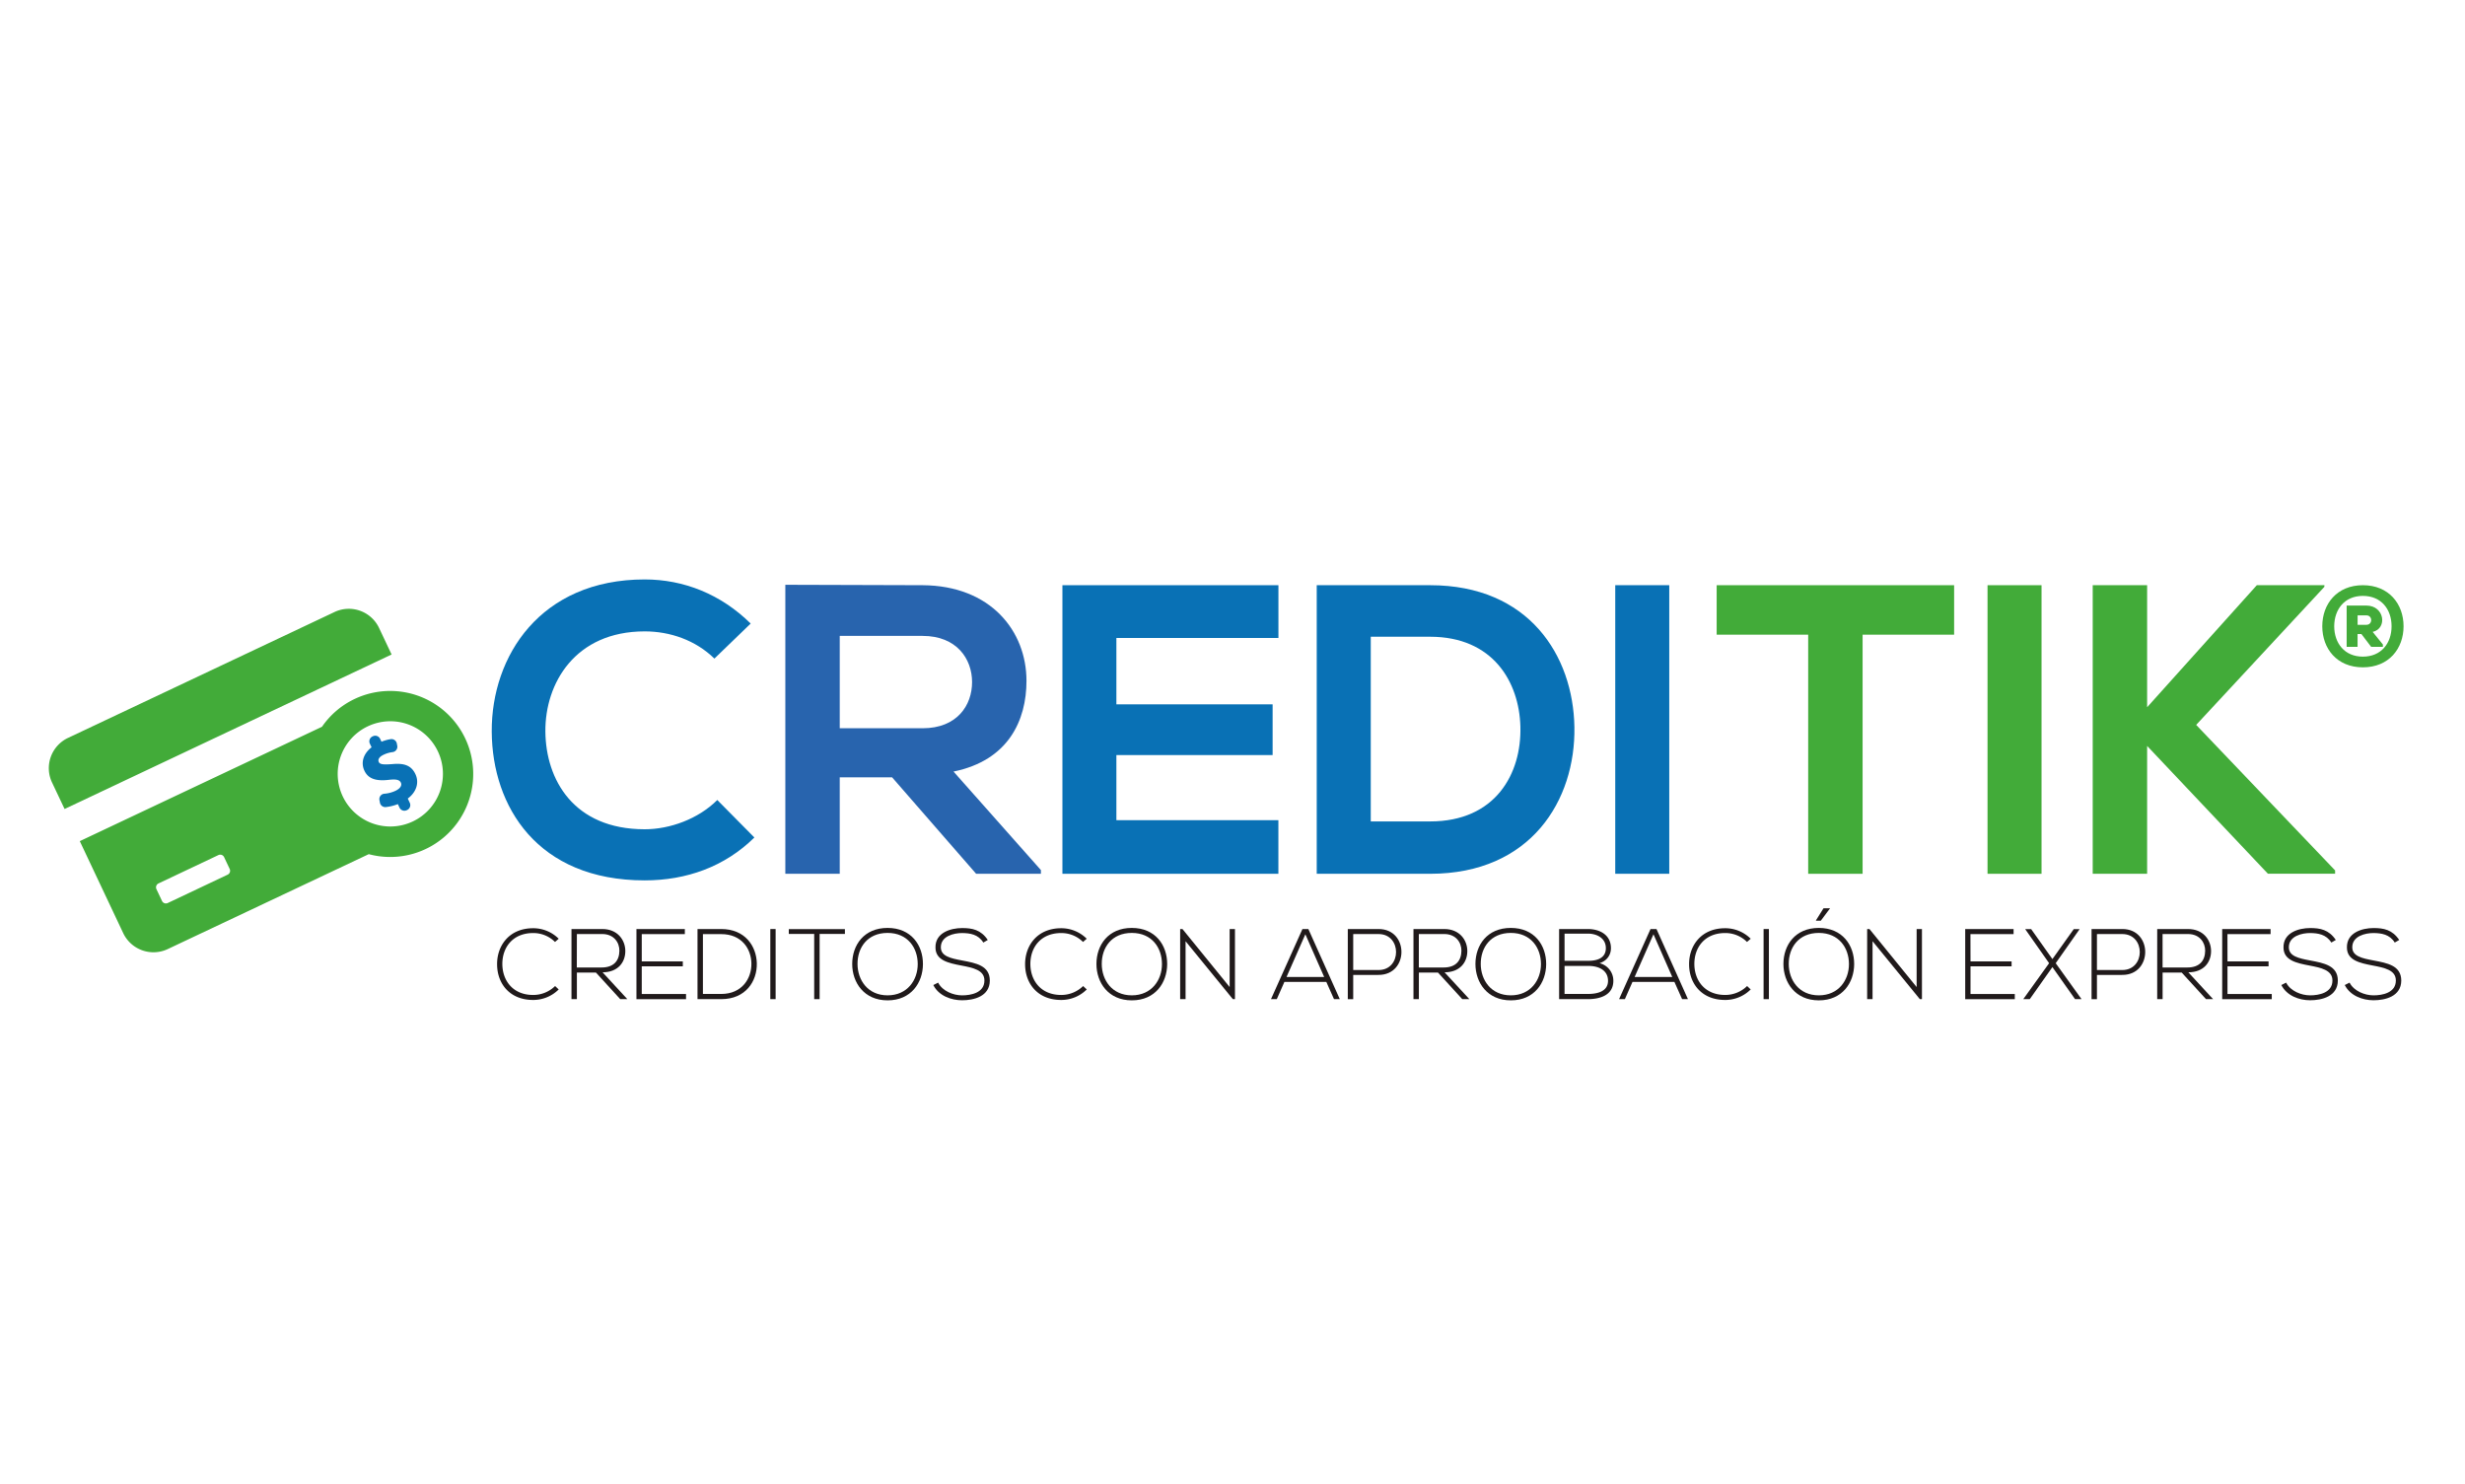 <svg id="Capa_1" data-name="Capa 1" xmlns="http://www.w3.org/2000/svg" xmlns:xlink="http://www.w3.org/1999/xlink" viewBox="0 0 2000 1204"><defs><style>.cls-1{fill:none;}.cls-2{clip-path:url(#clip-path);}.cls-3{clip-path:url(#clip-path-3);}.cls-4{fill:#0971b5;}.cls-5{fill:#2864ae;}.cls-6{fill:#42ab39;}.cls-7{fill:#201a1b;}</style><clipPath id="clip-path"><rect class="cls-1" x="-2228.31" y="-1635.54" width="2351.08" height="1816.75"/></clipPath><clipPath id="clip-path-3"><rect class="cls-1" x="-2180.21" y="-291.75" width="2254.88" height="1742.41"/></clipPath></defs><title>logos SVG</title><path class="cls-4" d="M612.07,679.48c-24.08,23.75-55.19,34.79-89,34.79-87,0-123.75-59.87-124.09-120.74-.33-61.22,39.47-123.42,124.09-123.42,31.78,0,61.88,12,86,35.79l-29.43,28.42c-15.39-15.05-36.13-22.07-56.53-22.07-56.52,0-80.94,42.14-80.61,81.28.34,38.79,22.75,79.27,80.61,79.27,20.4,0,43.48-8.36,58.87-23.75Z"/><path class="cls-5" d="M844.55,708.92H792L723.8,630.65H681.33v78.27H637.18V474.45c37.12,0,74.25.34,111.38.34,55.19.33,84.28,37.12,84.28,77.6,0,32.1-14.71,64.55-59.2,73.58l70.91,79.94Zm-163.22-193v74.93h67.23c28.09,0,40.14-18.73,40.14-37.45s-12.38-37.48-40.14-37.48Z"/><path class="cls-4" d="M1037.23,708.92H862V474.79h175.26V517.6H905.79v53.85h126.76V612.6H905.79v52.83h131.44Z"/><path class="cls-4" d="M1277.41,589.84c1,59.21-35.12,119.08-117.07,119.08h-92V474.79h92C1240.62,474.79,1276.41,532,1277.41,589.84Zm-165.23,76.6h48.16c53.19,0,74.26-38.8,73.25-76.93-1-36.46-22.4-72.91-73.25-72.91h-48.16Z"/><path class="cls-4" d="M1310.54,708.92V474.79h43.83V708.92Z"/><path class="cls-6" d="M1467.09,514.92h-74.26V474.79h192.66v40.13h-74.25v194h-44.15Z"/><path class="cls-6" d="M1612.6,708.92V474.79h43.82V708.92Z"/><path class="cls-6" d="M1885.89,476.12l-104,112,112.72,118.07v2.68h-54.52l-98-103.68V708.92h-44.15V474.79h44.15v99l89-99h54.86Z"/><path class="cls-6" d="M1950.15,508.1c0,18.08-11.87,33.32-33,33.32s-32.95-15.24-32.95-33.32,11.87-33.31,32.95-33.31S1950.15,490,1950.15,508.1Zm-33,24.64c14.87,0,23.27-10.85,23.27-24.64s-8.4-24.64-23.27-24.64-23.18,10.86-23.27,24.64C1893.93,521.89,1902.32,532.74,1917.11,532.74Zm7.94-20.07c12.15-2.74,9.67-21.36-5.11-21.36h-16v33.5h8.85V514.4h3.11l7.93,10.41h9.5v-1.92Zm-5.11-13.42c5.2,0,5.2,7.67,0,7.67h-7.12v-7.67Z"/><path class="cls-7" d="M453.31,802.75a29.3,29.3,0,0,1-20.73,8.54c-19.18,0-29.18-13.42-29.26-28.78-.17-15.2,9.75-29.42,29.26-29.42a29.29,29.29,0,0,1,20.73,8.53l-3,2.61A24.9,24.9,0,0,0,432.58,757c-16.58,0-25.12,11.7-25,25.36.17,13.33,8.62,24.87,25,24.87a25.38,25.38,0,0,0,17.8-7.24Z"/><path class="cls-7" d="M509,810.63h-5.77l-19.67-21.54H468.06v21.54h-4.39V753.74h25c12.35,0,18.61,8.85,18.69,17.71.08,9.27-6,17.4-18.45,17.4Zm-41-25.69h20.16c9.91,0,14.3-5.6,14.39-13.57.08-6.66-4.48-13.57-13.9-13.57H468.06Z"/><path class="cls-7" d="M520.7,780H554v4H520.7v22.44h35.92v4.22H516.38V753.74h39.27v4.13H520.7Z"/><path class="cls-7" d="M614.05,781.53c.32,14.47-8.94,29.1-28.86,29.1H565.93V753.74h19.26C604.46,753.74,613.72,767.56,614.05,781.53Zm-43.73-23.66v48.54h14.87c16.91,0,24.72-12.68,24.47-24.88-.24-11.87-8-23.66-24.47-23.66Z"/><path class="cls-7" d="M625,810.63V753.74h4.31v56.89Z"/><path class="cls-7" d="M660.6,757.72H640v-3.9h45.52v3.9H665v52.91h-4.4Z"/><path class="cls-7" d="M748.84,782.27c-.08,15-9.59,29.34-28.7,29.34s-28.69-14.48-28.69-29.51c0-15.28,9.51-29.26,28.69-29.26S748.92,766.91,748.84,782.27Zm-53.08-.08c.08,12.84,8.21,25.35,24.38,25.35s24.47-12.51,24.47-25.35c0-13.17-8.13-25.29-24.47-25.29S695.68,768.77,695.76,782.19Z"/><path class="cls-7" d="M797.82,764.71C793.67,758,787,757.07,780.59,757c-6.67,0-17.23,2.43-17.23,11.54,0,7.24,7.8,8.94,17.39,10.73,11,2.11,22.35,4.07,22.35,16.34-.08,12.84-13,15.93-22.51,15.93-8.86,0-19-3.67-23.33-12.36l3.9-1.95c3.49,6.91,12.44,10.32,19.43,10.32s18.12-1.95,18.12-12c.09-8.54-9.34-10.41-18.7-12.19-10.4-2-21-4.16-21-14.64-.24-12,12.28-15.77,21.63-15.77,8.13,0,15.19,1.3,20.81,9.67Z"/><path class="cls-7" d="M881.76,802.75A29.3,29.3,0,0,1,861,811.29c-19.19,0-29.19-13.42-29.27-28.78-.16-15.2,9.76-29.42,29.27-29.42a29.28,29.28,0,0,1,20.72,8.53l-3,2.61A24.86,24.86,0,0,0,861,757c-16.59,0-25.12,11.7-25,25.36.16,13.33,8.62,24.87,25,24.87a25.38,25.38,0,0,0,17.8-7.24Z"/><path class="cls-7" d="M947,782.27c-.09,15-9.6,29.34-28.7,29.34s-28.69-14.48-28.69-29.51c0-15.28,9.51-29.26,28.69-29.26S947.08,766.91,947,782.27Zm-53.08-.08c.08,12.84,8.21,25.35,24.38,25.35s24.47-12.51,24.47-25.35c0-13.17-8.13-25.29-24.47-25.29S893.84,768.77,893.92,782.19Z"/><path class="cls-7" d="M959.4,753.74l38.29,47.07V753.74H1002v56.89h-1.72l-38.36-47v47h-4.39V753.74Z"/><path class="cls-7" d="M1082.37,810.63l-6.26-14h-34l-6.17,14h-4.72l25.53-56.89h4.79l25.52,56.89Zm-8-18L1059.12,758l-15.28,34.64Z"/><path class="cls-7" d="M1097.94,791v19.67h-4.39V753.74h25c24.7,0,24.7,37.22,0,37.22Zm0-33.16V787h20.57c18.93,0,18.93-29.18,0-29.18Z"/><path class="cls-7" d="M1192.19,810.63h-5.77l-19.67-21.54h-15.53v21.54h-4.39V753.74h25c12.35,0,18.61,8.85,18.69,17.71.09,9.27-6,17.4-18.45,17.4Zm-41-25.69h20.16c9.91,0,14.3-5.6,14.39-13.57.08-6.66-4.48-13.57-13.9-13.57h-20.65Z"/><path class="cls-7" d="M1254.5,782.27c-.09,15-9.59,29.34-28.69,29.34s-28.7-14.48-28.7-29.51c0-15.28,9.51-29.26,28.7-29.26S1254.57,766.91,1254.5,782.27Zm-53.08-.08c.08,12.84,8.21,25.35,24.39,25.35s24.46-12.51,24.46-25.35c0-13.17-8.13-25.29-24.46-25.29S1201.33,768.77,1201.42,782.19Z"/><path class="cls-7" d="M1307.05,769.27c0,5.85-3.58,10.4-9.27,12.19A14.55,14.55,0,0,1,1309,795.77c0,11.69-10.89,14.86-20.64,14.86H1265V753.74h23.33C1297.94,753.74,1307.05,758.45,1307.05,769.27Zm-37.64,10.24h19.51c6.83,0,14-2.12,14-10.24,0-8.3-7.49-11.8-14.55-11.8h-18.95Zm0,26.9h18.95c7.15,0,16.33-1.71,16.33-10.73-.08-8.86-8.12-12-15.77-12h-19.51Z"/><path class="cls-7" d="M1364.8,810.63l-6.26-14h-34l-6.18,14h-4.71l25.52-56.89H1344l25.53,56.89Zm-8-18L1341.56,758l-15.28,34.64Z"/><path class="cls-7" d="M1420.45,802.75a29.3,29.3,0,0,1-20.73,8.54c-19.18,0-29.19-13.42-29.26-28.78-.17-15.2,9.75-29.42,29.26-29.42a29.29,29.29,0,0,1,20.73,8.53l-3,2.61a24.9,24.9,0,0,0-17.72-7.24c-16.59,0-25.12,11.7-25,25.36.16,13.33,8.61,24.87,25,24.87a25.36,25.36,0,0,0,17.8-7.24Z"/><path class="cls-7" d="M1430.9,810.63V753.74h4.31v56.89Z"/><path class="cls-7" d="M1475.71,752.84c19.17,0,28.77,14.07,28.69,29.43-.09,15-9.59,29.34-28.69,29.34S1447,797.13,1447,782.1C1447,766.82,1456.52,752.84,1475.71,752.84Zm0,4.06c-16.35,0-24.48,11.87-24.39,25.29.07,12.84,8.21,25.35,24.39,25.35s24.46-12.51,24.46-25.35C1500.17,769,1492,756.9,1475.71,756.9Zm1.62-9.91,7.47-10v-.08h-5.27l-6.11,9.75V747Z"/><path class="cls-7" d="M1516.8,753.74l38.28,47.07V753.74h4.31v56.89h-1.71l-38.37-47v47h-4.38V753.74Z"/><path class="cls-7" d="M1598.79,780h33.33v4h-33.33v22.44h35.93v4.22h-40.23V753.74h39.25v4.13h-35Z"/><path class="cls-7" d="M1682.56,753.82h4.71v.08l-19.35,27.56,20.9,29.09v.08h-5.2l-18.38-26-18.37,26h-5.21v-.08l20.9-29.09-19.35-27.56v-.08h4.8l17.23,24.3Z"/><path class="cls-7" d="M1701.37,791v19.67H1697V753.74h25c24.72,0,24.72,37.22,0,37.22Zm0-33.16V787h20.56c18.94,0,18.94-29.18,0-29.18Z"/><path class="cls-7" d="M1795.62,810.63h-5.76l-19.68-21.54h-15.53v21.54h-4.38V753.74h25c12.36,0,18.61,8.85,18.7,17.71.08,9.27-6,17.4-18.45,17.4Zm-41-25.69h20.16c9.92,0,14.31-5.6,14.4-13.57.07-6.66-4.48-13.57-13.91-13.57h-20.65Z"/><path class="cls-7" d="M1807.29,780h33.33v4h-33.33v22.44h35.93v4.22H1803V753.74h39.26v4.13h-35Z"/><path class="cls-7" d="M1891.54,764.71c-4.14-6.67-10.8-7.64-17.23-7.72-6.67,0-17.23,2.43-17.23,11.54,0,7.24,7.81,8.94,17.39,10.73,11,2.11,22.36,4.07,22.36,16.34-.09,12.84-13,15.93-22.52,15.93-8.85,0-18.94-3.67-23.33-12.36l3.9-1.95c3.5,6.91,12.44,10.32,19.43,10.32s18.13-1.95,18.13-12c.07-8.54-9.36-10.41-18.7-12.19-10.4-2-21-4.16-21-14.64-.25-12,12.27-15.77,21.62-15.77,8.12,0,15.2,1.3,20.81,9.67Z"/><path class="cls-7" d="M1943,764.71c-4.14-6.67-10.8-7.64-17.23-7.72-6.67,0-17.23,2.43-17.23,11.54,0,7.24,7.8,8.94,17.39,10.73,11,2.11,22.36,4.07,22.36,16.34-.09,12.84-13,15.93-22.52,15.93-8.85,0-18.93-3.67-23.33-12.36l3.91-1.95c3.49,6.91,12.43,10.32,19.42,10.32s18.13-1.95,18.13-12c.08-8.54-9.35-10.41-18.7-12.19-10.41-2-21-4.16-21-14.64-.24-12,12.27-15.77,21.62-15.77,8.13,0,15.2,1.3,20.82,9.67Z"/><path class="cls-6" d="M307.57,509.5a27.15,27.15,0,0,0-36.17-12.95L55.21,598.67a27.15,27.15,0,0,0-13,36.16L52.4,656.35,317.73,531Zm0,0"/><path class="cls-6" d="M287.91,567a66.9,66.9,0,0,0-26.66,22.64L64.74,682.43,99.94,757a27.17,27.17,0,0,0,36.17,13l163.09-77A67.35,67.35,0,1,0,287.91,567ZM186.36,705a3.49,3.49,0,0,1-1.66,4.64l-48.6,23a3.48,3.48,0,0,1-4.64-1.65l-4.53-9.6a3.49,3.49,0,0,1,1.66-4.64l48.6-23a3.48,3.48,0,0,1,4.64,1.67Zm148.55-38.53a42.69,42.69,0,1,1,20.37-56.85,42.68,42.68,0,0,1-20.37,56.85Zm0,0"/><path class="cls-4" d="M318.11,619.93h0c-7.26.59-9.88.19-10.76-1.67-1-2.14.43-4.29,3.91-5.93a23.3,23.3,0,0,1,7.29-2.13,4.41,4.41,0,0,0,3.77-5.18l-.35-1.81a4.4,4.4,0,0,0-4.93-3.52,32.16,32.16,0,0,0-7.51,2.09l-1.11-2.36a4.38,4.38,0,0,0-5.84-2.09l-.39.18a4.39,4.39,0,0,0-2.1,5.84l1.4,2.94c-6.69,5.18-8.92,12.41-5.82,19,3,6.38,9.12,8.66,19.78,7.41,5-.57,8.53-.41,9.77,2.23,1.12,2.36-.53,4.87-4.41,6.7a26,26,0,0,1-9,2.34,4.37,4.37,0,0,0-3.94,5.2l.4,2.09a4.39,4.39,0,0,0,4.7,3.54,36.58,36.58,0,0,0,9.83-2.41l1.35,2.86a4.38,4.38,0,0,0,5.84,2.09l.39-.18a4.38,4.38,0,0,0,2.09-5.84l-1.62-3.44c7-5.21,9.46-12.9,6.22-19.78s-8.86-9.17-18.94-8.14Zm0,0"/></svg>